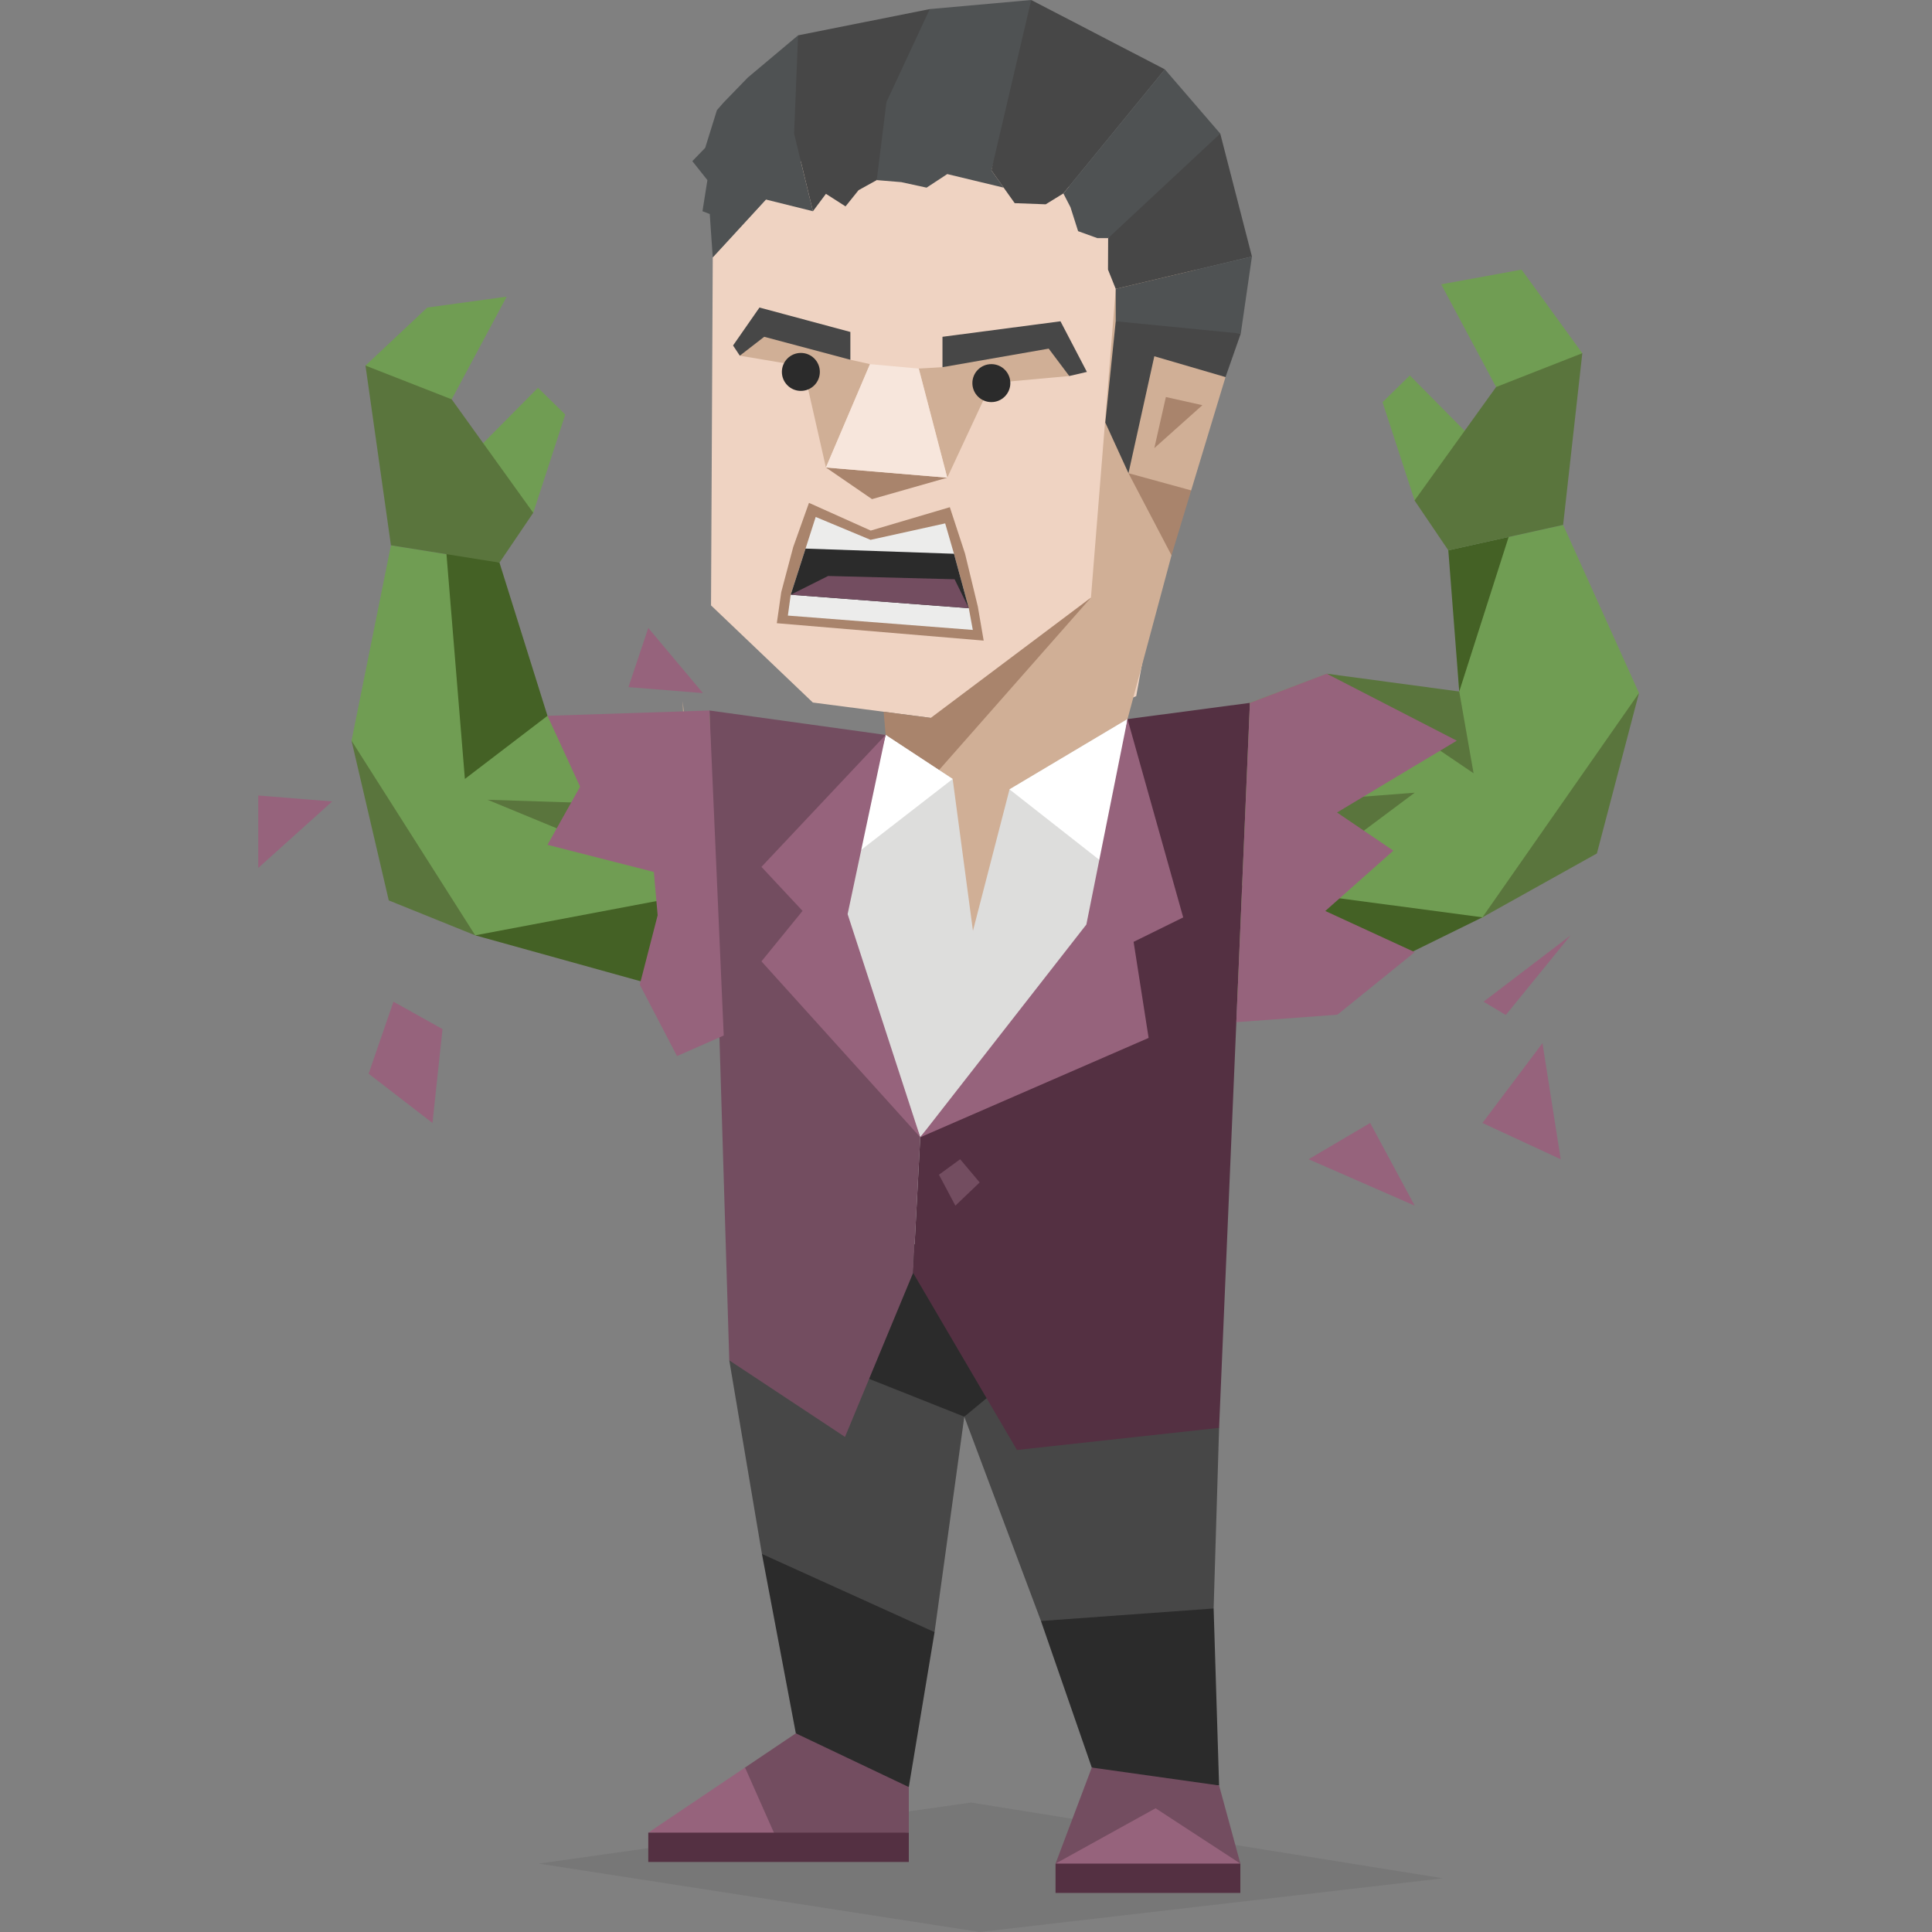 <svg id="arnold" xmlns="http://www.w3.org/2000/svg" viewBox="0 0 400 400"><rect x="0" y="0" width="400" height="400" fill="#808080" stroke="none"/><defs><style>.cls-1{fill:#d0af96;}.cls-2{fill:#efd3c2;}.cls-3{fill:#4f5253;}.cls-4{fill:#a9846c;}.cls-5{fill:#474747;}.cls-18,.cls-6{fill:#709d53;}.cls-7{fill:#446125;}.cls-19,.cls-8{fill:#5a753d;}.cls-13,.cls-9{fill:#2b2b2b;}.cls-10{fill:#f7e6dc;}.cls-11{fill:#ececeb;}.cls-12{fill:#734d60;}.cls-13{opacity:0.1;}.cls-14{fill:#dddddc;}.cls-14,.cls-15,.cls-18,.cls-19{fill-rule:evenodd;}.cls-15{fill:#fff;}.cls-16{fill:#543042;}.cls-17{fill:#96637c;}</style></defs><title>analysts_INTP_famous_fictional_bruce_banner</title><polygon class="cls-1" points="183.36 152.16 151.02 150.68 173.64 168.3 186.6 168.3 183.36 152.16"/><polygon class="cls-2" points="165.81 33.45 147.57 53.28 147.21 125.34 168.29 145.45 192.71 148.63 190.01 162.87 235.24 144.13 246.36 82.95 240.7 69.45 231 43.02 200.17 29.07 165.81 33.45"/><polygon class="cls-3" points="165.81 33.45 166.52 17.26 165.23 7.32 154.82 16.06 149.78 21.26 148.43 22.81 146 30.62 143.34 33.36 146.46 37.29 145.44 43.73 146.95 44.31 147.21 48.16 147.57 53.28 150.84 49.73 153.17 47.19 155.82 44.31 158.57 41.31 168.31 43.73 165.81 33.45"/><polygon class="cls-1" points="231 59.81 225.87 123.73 192.71 150.64 161.88 159.81 186.6 168.3 200.26 199.33 233.44 148.88 242.55 114.97 242.55 106.47 246.62 101.53 253.73 78.07 248.14 65.31 246.59 44.31 231 59.81"/><polygon class="cls-4" points="225.87 123.73 186.6 168.3 183.36 152.16 182.95 147.36 192.71 148.63 225.87 123.73"/><polygon class="cls-4" points="246.62 101.53 233.64 97.97 242.55 114.97 246.62 101.53"/><polygon class="cls-4" points="241.38 82.2 238.99 92.78 248.94 83.89 241.38 82.2"/><polygon class="cls-5" points="165.23 7.32 192.5 1.88 191.76 16.42 181.52 37.29 177.76 39.37 175.06 42.73 171 40.13 168.31 43.73 164.41 27.66 165.23 7.32"/><polygon class="cls-3" points="181.52 37.29 183.53 21.13 192.5 1.88 213.5 0 212.21 12.57 205.25 35.26 207.8 38.85 196.12 36.04 191.84 38.85 186.6 37.71 181.52 37.29"/><polygon class="cls-5" points="213.5 0 219.07 2.89 222.4 4.61 227.26 7.14 231.53 9.36 234.22 10.75 236.4 11.88 241.17 14.36 220.16 40.05 216.5 42.3 210.08 42.06 205.25 35.26 213.5 0"/><polygon class="cls-3" points="220.16 40.05 241.17 14.36 252.64 27.66 250.6 36.97 229.43 49.3 227.19 49.3 223.21 47.86 221.63 42.9 220.16 40.05"/><polygon class="cls-5" points="252.64 27.66 229.43 49.3 229.4 55.82 231 59.81 259.2 53.11 252.64 27.66"/><polygon class="cls-3" points="231 59.81 259.2 53.11 256.89 69.06 240.39 69.73 231 66.52 231 59.81"/><polygon class="cls-5" points="256.89 69.06 231 66.52 228.84 87.49 233.64 97.97 238.99 73.76 253.73 78.07 256.89 69.06"/><path class="cls-6" d="M323.63,108.67l-23.77,5.27.58,3.41,1.68,25.82-6.54.33-20.9-4-15.9,6L239,153.35l-37.61,46.83L149.6,148.06l-36.25.14-5.7-10.08-4.24-21.63L80.94,112.9l-8.16,40.45,9.39,29.73,16.21,10.57,37.77,7.19,17.75,8.59,15.84,5.82c4.35-1.29-10.53-6.85-6.1-6.87,23.05-.08,46-3.12,69.08-2.25,15.91.6,4.54-2.54,19.68,2.56l30.27-6.85L295.58,192l11.34-2L327.6,176l11.73-32.53Z"/><polygon class="cls-7" points="299.86 113.94 302.12 143.17 312.35 111.17 299.86 113.94"/><polygon class="cls-8" points="274.68 139.48 305.09 160.1 302.12 143.17 274.68 139.48"/><polygon class="cls-8" points="339.33 143.5 306.92 189.92 330.62 176.7 339.33 143.5"/><polygon class="cls-8" points="269.93 165.88 292.9 164.12 281.92 172.32 269.93 165.88"/><path class="cls-1" d="M232.72,206.13c5.59.21,11.22.62,16.82,1.26l9.24-61.87-25.73,55.32-52.71,3L195.78,207C208.08,206.32,220.38,205.66,232.72,206.13Z"/><polygon class="cls-7" points="306.92 189.92 255.51 183.08 282.67 201.84 306.92 189.92"/><polygon class="cls-7" points="149.87 207.95 152.06 194.13 145.54 184.74 98.39 193.65 149.87 207.95"/><polygon class="cls-1" points="180.34 203.86 149.87 207.95 145.54 184.74 180.34 203.86"/><polygon class="cls-8" points="136.16 166.72 100.94 165.58 120.56 173.68 136.16 166.72"/><polygon class="cls-8" points="98.39 193.65 72.78 153.35 80.49 186.42 98.39 193.65"/><polygon class="cls-7" points="92.22 112.08 96.25 161.27 113.35 148.2 103.41 116.49 92.22 112.08"/><polygon class="cls-1" points="180.34 203.86 185.1 189.77 186.6 168.3 179.78 187.92 180.34 203.86"/><polygon class="cls-1" points="208.15 189.77 211.29 187.59 214.81 190.78 209.91 193.65 208.15 189.77"/><polygon class="cls-1" points="156.39 181.22 159.89 178.96 161.88 183.08 158.5 185.07 156.39 181.22"/><polygon class="cls-1" points="145.54 184.74 141.34 145.15 142.19 168.73 145.54 184.74"/><polygon class="cls-1" points="171 96.79 180.12 75.39 176.06 74.48 158.64 66.52 153.17 73.64 166.24 75.84 171 96.79"/><polygon class="cls-1" points="196.12 98.9 205.25 79.32 221.38 77.85 218.57 69.08 195.13 76.02 190.22 76.31 196.12 98.9"/><circle class="cls-9" cx="165.81" cy="77" r="3.93"/><circle class="cls-9" cx="205.25" cy="79.32" r="3.93"/><polygon class="cls-5" points="195.13 76.02 195.13 69.73 219.56 66.52 225.03 77 221.38 77.85 217.12 72.18 195.13 76.02"/><polygon class="cls-5" points="176.06 74.48 176.06 68.73 157.24 63.67 151.77 71.53 153.17 73.64 158.22 69.73 176.06 74.48"/><polygon class="cls-4" points="171 96.79 196.12 98.9 180.54 103.34 171 96.79"/><polygon class="cls-10" points="171 96.79 180.12 75.39 190.22 76.31 196.12 98.9 171 96.79"/><polygon class="cls-4" points="167.49 104.11 164.23 113.25 161.75 122.59 160.83 129.03 203.66 132.63 202.45 125.59 199.8 114.62 196.65 105.01 180.28 109.85 167.49 104.11"/><polygon class="cls-11" points="168.88 107.03 166.78 113.58 163.71 123.13 163.12 127.45 201.41 130.42 200.58 125.92 197.51 114.65 195.69 108.36 180.24 111.77 168.88 107.03"/><polygon class="cls-9" points="166.78 113.58 197.51 114.65 200.58 125.92 163.71 123.13 166.78 113.58"/><polygon class="cls-12" points="171.46 119.25 163.71 123.13 200.58 125.92 197.64 119.93 171.46 119.25"/><polygon class="cls-13" points="111.54 385.84 201.06 373.2 298.76 388.88 202.88 400 111.54 385.84"/><polygon class="cls-5" points="150.99 281.65 157.75 321.73 175.58 346.87 193.49 337.92 199.65 293.31 183.66 271.17 150.99 281.65"/><polygon class="cls-5" points="199.65 293.31 230.6 252.53 252.4 295.62 251.27 333.02 235.71 348.41 215.52 335.61 199.65 293.31"/><polygon class="cls-9" points="199.65 293.31 178.67 284.97 180.02 259.73 189.57 244.81 210.55 284.28 199.65 293.31"/><polygon class="cls-14" points="183.36 152.16 197.24 161.28 201.44 192.72 209.01 163.43 233.44 148.88 238.68 260.6 185.52 257.39 168.31 247.26 171.59 186.57 183.36 152.16"/><polygon class="cls-15" points="173.47 179.7 197.24 161.28 183.36 152.16 173.47 179.7"/><polygon class="cls-15" points="230.8 180.53 209.01 163.43 233.44 148.88 230.8 180.53"/><polygon class="cls-12" points="183.36 152.16 146.89 147.1 150.99 281.65 174.95 297.5 189.05 263.54 190.53 235.46 173.47 190.28 183.36 152.16"/><polygon class="cls-16" points="233.44 148.88 258.78 145.52 252.4 295.62 210.55 300.2 189.05 263.54 190.53 235.46 226.94 192.43 233.44 148.88"/><polygon class="cls-17" points="183.36 152.16 157.65 179.48 166.16 188.59 157.65 199.04 190.53 235.46 175.49 189.26 183.36 152.16"/><polygon class="cls-17" points="233.44 148.88 244.97 189.94 234.7 195 237.81 214.89 190.53 235.46 224.92 191.41 233.44 148.88"/><polygon class="cls-12" points="198.79 240.01 194.4 243.21 197.8 249.62 202.83 244.81 198.79 240.01"/><polygon class="cls-9" points="215.52 335.61 251.27 333.02 252.4 369.66 235.71 370.16 226.04 365.95 215.52 335.61"/><polygon class="cls-9" points="193.49 337.92 157.75 321.73 164.77 358.87 174.48 369.99 188.16 369.99 193.49 337.92"/><polygon class="cls-12" points="226.04 365.95 218.54 385.84 256.81 385.84 252.4 369.66 226.04 365.95"/><polygon class="cls-12" points="164.77 358.87 154.25 365.95 142.13 379.94 165.91 381.46 188.16 379.43 188.16 369.99 164.77 358.87"/><polygon class="cls-17" points="218.54 385.84 239.25 374.38 256.81 385.84 237.67 388.88 218.54 385.84"/><polygon class="cls-17" points="134.22 379.43 154.25 365.95 160.68 380.45 134.22 379.43"/><rect class="cls-16" x="218.54" y="385.84" width="38.26" height="6.07"/><rect class="cls-16" x="134.22" y="379.43" width="53.94" height="6.07"/><polygon class="cls-17" points="146.89 147.1 113.35 148.2 120.1 162.87 113.35 174.91 135.37 180.53 136.16 189.49 132.46 203.86 140.17 218.65 149.84 214.39 146.89 147.1"/><polygon class="cls-17" points="258.78 145.52 274.68 139.48 301.61 153.35 276.82 168.22 288.48 176.12 274.39 188.61 292.9 197.13 276.9 210.08 255.97 211.63 258.78 145.52"/><polygon class="cls-17" points="81.46 207.39 76.32 222.3 89.54 232.5 91.62 213.06 81.46 207.39"/><polygon class="cls-17" points="306.92 232.5 319.35 215.98 323.13 240.01 306.92 232.5"/><polygon class="cls-17" points="307.15 207.39 325.18 193.65 311.76 210.14 307.15 207.39"/><polygon class="cls-17" points="68.78 165.93 53.47 164.7 53.47 179.7 68.78 165.93"/><polygon class="cls-17" points="130.11 142.26 134.22 130.01 145.54 143.5 130.11 142.26"/><polygon class="cls-17" points="283.68 232.5 270.94 240.01 292.9 249.62 283.68 232.5"/><polygon class="cls-18" points="90.5 95.61 110.4 106.18 117.03 85.82 111.38 80.29 97.63 94.17 90.5 95.61"/><polygon class="cls-19" points="103.41 116.49 80.94 112.9 75.67 75.69 89.5 68.87 93.52 82.68 110.4 106.17 103.41 116.49"/><polygon class="cls-18" points="93.52 82.68 104.9 61.42 88.47 63.67 75.67 75.69 93.52 82.68"/><polygon class="cls-18" points="312.77 93.06 292.88 103.62 286.24 83.27 291.89 77.73 305.64 91.62 312.77 93.06"/><polygon class="cls-19" points="299.86 113.94 323.63 108.67 327.6 73.13 313.78 66.31 309.75 80.13 292.87 103.62 299.86 113.94"/><polygon class="cls-18" points="309.75 80.13 298.38 58.87 315.02 55.82 327.6 73.13 309.75 80.13"/></svg>